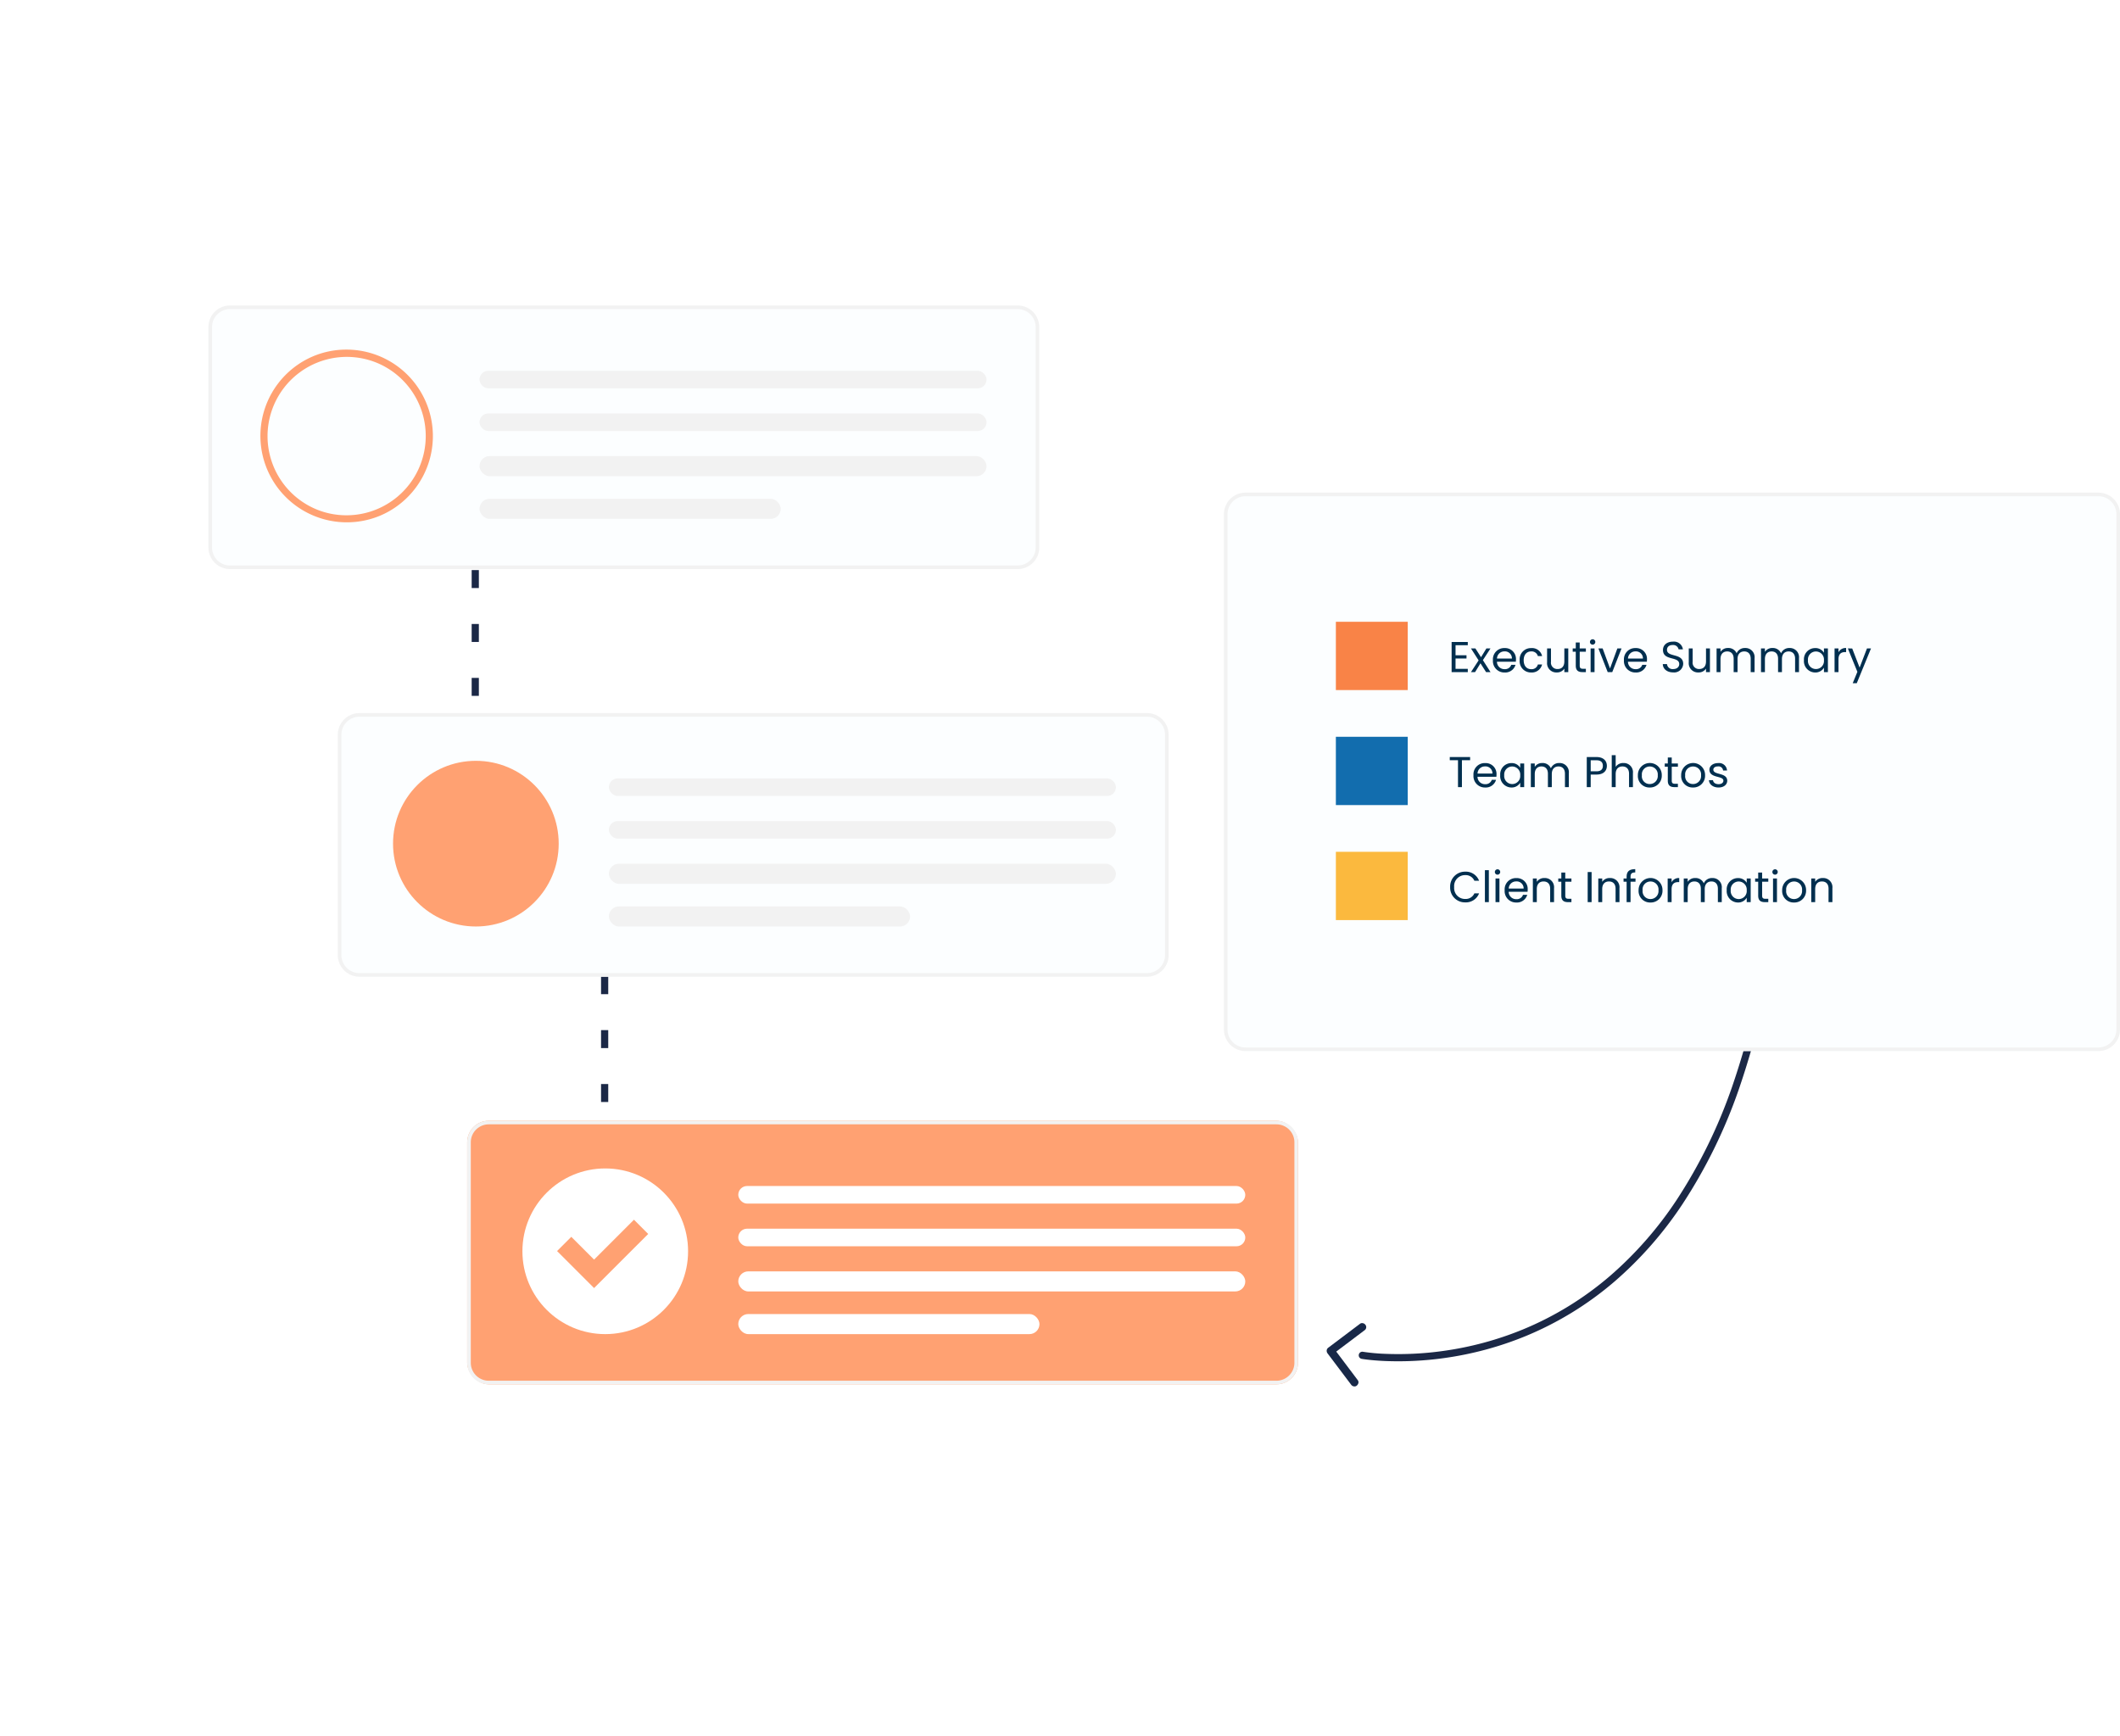 <svg xmlns="http://www.w3.org/2000/svg" xmlns:xlink="http://www.w3.org/1999/xlink" width="589.906" height="482.919" viewBox="0 0 589.906 482.919"><defs><style>.a{fill:#fff;}.b{fill:#1b2846;}.c{fill:#fcfeff;}.d{fill:#f2f2f2;}.e{fill:#ffa172;}.f{fill:#182848;}.g{fill:#f98347;}.h{fill:#126dae;}.i{fill:#fbb93e;}.j{fill:#002f4f;}.k{filter:url(#a);}</style><filter id="a" x="0" y="0" width="430.48" height="482.919" filterUnits="userSpaceOnUse"><feOffset dx="6" dy="6" input="SourceAlpha"/><feGaussianBlur stdDeviation="12" result="b"/><feFlood flood-opacity="0.102"/><feComposite operator="in" in2="b"/><feComposite in="SourceGraphic"/></filter></defs><g transform="translate(20451 4527)"><g transform="translate(-0.486 -0.049)"><g class="k" transform="matrix(1, 0, 0, 1, -20450.51, -4526.95)"><path class="a" d="M0,0H358.481V410.919H0Z" transform="translate(30 30)"/></g></g><g transform="translate(-499.253 5.114)"><path class="b" d="M1,76H-1V75H1ZM1,65H-1V60H1ZM1,50H-1V45H1ZM1,35H-1V30H1ZM1,20H-1V15H1ZM1,5H-1V0H1Z" transform="translate(-19819.5 -4403.5)"/><path class="b" d="M1,80H-1V75H1ZM1,65H-1V60H1ZM1,50H-1V45H1ZM1,35H-1V30H1ZM1,20H-1V15H1ZM1,5H-1V0H1Z" transform="translate(-19783.5 -4305.5)"/><g transform="translate(-19893.746 -4447.114)"><g transform="translate(0 0)"><rect class="c" width="231.177" height="73.334" rx="6" transform="translate(0 0)"/><path class="d" d="M6,1A5.006,5.006,0,0,0,1,6V67.334a5.006,5.006,0,0,0,5,5H225.177a5.006,5.006,0,0,0,5-5V6a5.006,5.006,0,0,0-5-5H6M6,0H225.177a6,6,0,0,1,6,6V67.334a6,6,0,0,1-6,6H6a6,6,0,0,1-6-6V6A6,6,0,0,1,6,0Z" transform="translate(0 0)"/><g transform="translate(75.429 18.159)"><rect class="d" width="141.081" height="4.889" rx="2.444" transform="translate(0 0)"/><rect class="d" width="141.081" height="4.889" rx="2.444" transform="translate(0 11.873)"/><rect class="d" width="141.081" height="5.587" rx="2.794" transform="translate(0 23.746)"/><rect class="d" width="83.81" height="5.587" rx="2.794" transform="translate(0 35.619)"/></g><g transform="translate(15.366 13.27)"><g transform="translate(0 0)"><path class="e" d="M23.048-1a24.054,24.054,0,0,1,9.361,46.205A24.054,24.054,0,0,1,13.687.89,23.9,23.9,0,0,1,23.048-1Zm0,46.1A22.054,22.054,0,0,0,31.63,2.732,22.054,22.054,0,0,0,14.466,43.363,21.909,21.909,0,0,0,23.048,45.1Z" transform="translate(0 0)"/></g></g></g></g><g transform="translate(-19857.746 -4333.698)"><g transform="translate(0 0)"><rect class="c" width="231.177" height="73.334" rx="6" transform="translate(0 0)"/><path class="d" d="M6,1A5.006,5.006,0,0,0,1,6V67.334a5.006,5.006,0,0,0,5,5H225.177a5.006,5.006,0,0,0,5-5V6a5.006,5.006,0,0,0-5-5H6M6,0H225.177a6,6,0,0,1,6,6V67.334a6,6,0,0,1-6,6H6a6,6,0,0,1-6-6V6A6,6,0,0,1,6,0Z" transform="translate(0 0)"/><g transform="translate(75.429 18.159)"><rect class="d" width="141.081" height="4.889" rx="2.444" transform="translate(0 0)"/><rect class="d" width="141.081" height="4.889" rx="2.444" transform="translate(0 11.873)"/><rect class="d" width="141.081" height="5.587" rx="2.794" transform="translate(0 23.746)"/><rect class="d" width="83.81" height="5.587" rx="2.794" transform="translate(0 35.619)"/></g><g transform="translate(15.366 13.27)"><g transform="translate(0 0)"><circle class="e" cx="23.048" cy="23.048" r="23.048" transform="translate(0 0)"/></g></g></g></g><g transform="translate(-19821.746 -4220.283)"><g transform="translate(0 0)"><rect class="e" width="231.177" height="73.334" rx="6" transform="translate(0 0)"/><path class="d" d="M6,1A5.006,5.006,0,0,0,1,6V67.334a5.006,5.006,0,0,0,5,5H225.177a5.006,5.006,0,0,0,5-5V6a5.006,5.006,0,0,0-5-5H6M6,0H225.177a6,6,0,0,1,6,6V67.334a6,6,0,0,1-6,6H6a6,6,0,0,1-6-6V6A6,6,0,0,1,6,0Z" transform="translate(0 0)"/><g transform="translate(75.429 18.159)"><rect class="a" width="141.081" height="4.889" rx="2.444" transform="translate(0 0)"/><rect class="a" width="141.081" height="4.889" rx="2.444" transform="translate(0 11.873)"/><rect class="a" width="141.081" height="5.587" rx="2.794" transform="translate(0 23.746)"/><rect class="a" width="83.81" height="5.587" rx="2.794" transform="translate(0 35.619)"/></g><g transform="translate(15.366 13.27)"><g transform="translate(0 0)"><circle class="a" cx="23.048" cy="23.048" r="23.048" transform="translate(0 0)"/></g><g transform="translate(9.639 14.265)"><path class="e" d="M329.361,304.963,325.4,301l-11.1,11.1-6.34-6.34L304,309.718l10.3,10.3Z" transform="translate(-304 -301)"/></g></g></g></g></g><g transform="translate(-20055.172 -4341.006) rotate(8)"><path class="f" d="M8.854,0a.959.959,0,0,0-.766.335L.335,8.089A1.054,1.054,0,0,0,0,8.855a1.217,1.217,0,0,0,.335.813l7.753,7.754a1.107,1.107,0,0,0,.813.335.959.959,0,0,0,.766-.335A1.385,1.385,0,0,0,10,16.656a.978.978,0,0,0-.335-.813L2.68,8.855,9.668,1.867a1.043,1.043,0,0,0,0-1.532A1.107,1.107,0,0,0,8.855,0Z" transform="translate(0 182.701)"/><path class="b" d="M.627,192.58c-.406,0-.632-.007-.661-.008A1,1,0,0,1-1,191.538a1,1,0,0,1,1.033-.965h0a54.144,54.144,0,0,0,6.256-.3,90.046,90.046,0,0,0,15.843-3.039,91.349,91.349,0,0,0,21.055-8.971A89.573,89.573,0,0,0,65.12,160.17a103.131,103.131,0,0,0,15.436-23.512A142.041,142.041,0,0,0,91.48,103.311a224.688,224.688,0,0,0,4.089-44.928A378.014,378.014,0,0,0,90.487.158a1,1,0,0,1,.83-1.145,1,1,0,0,1,1.145.83A379.971,379.971,0,0,1,97.569,58.4a226.615,226.615,0,0,1-4.136,45.341A143.98,143.98,0,0,1,82.341,137.56a105.1,105.1,0,0,1-15.749,23.964,91.563,91.563,0,0,1-22.46,18.5,93.365,93.365,0,0,1-21.539,9.155A92,92,0,0,1,6.407,192.27C3.6,192.539,1.6,192.58.627,192.58Z" transform="translate(10.011 0)"/></g><g transform="translate(-20979.285 -4910.935)"><g transform="translate(868.855 521.002)"><rect class="c" width="249.336" height="155.372" rx="6" transform="translate(0 0)"/><path class="d" d="M6,1A5.006,5.006,0,0,0,1,6V149.372a5.006,5.006,0,0,0,5,5H243.336a5.006,5.006,0,0,0,5-5V6a5.006,5.006,0,0,0-5-5H6M6,0H243.336a6,6,0,0,1,6,6V149.372a6,6,0,0,1-6,6H6a6,6,0,0,1-6-6V6A6,6,0,0,1,6,0Z" transform="translate(0 0)"/></g><rect class="g" width="20" height="19" transform="translate(900 556.935)"/><path class="h" d="M0,0H20V19H0Z" transform="translate(900 588.935)"/><rect class="i" width="20" height="19" transform="translate(900 620.935)"/><path class="j" d="M5.424,4.624H.924V13h4.5v-.9H2.016V9.22H5.064v-.9H2.016v-2.8H5.424ZM10.512,13h1.236L9.624,9.676l2.112-3.252H10.6L9.108,8.86,7.548,6.424H6.312L8.436,9.736,6.312,13h1.14l1.5-2.448Zm5.112-5.76A1.93,1.93,0,0,1,17.7,9.232H13.548A2.037,2.037,0,0,1,15.624,7.24ZM18.7,10.972H17.52a1.807,1.807,0,0,1-1.848,1.212,2.067,2.067,0,0,1-2.136-2.064h5.256a5.919,5.919,0,0,0,.036-.66,3.014,3.014,0,0,0-3.156-3.144A3.129,3.129,0,0,0,12.42,9.7a3.168,3.168,0,0,0,3.252,3.408A2.957,2.957,0,0,0,18.7,10.972ZM19.86,9.7a3.132,3.132,0,0,0,3.2,3.408,2.925,2.925,0,0,0,3.036-2.22H24.924a1.764,1.764,0,0,1-1.86,1.3c-1.2,0-2.088-.852-2.088-2.484,0-1.608.888-2.46,2.088-2.46a1.792,1.792,0,0,1,1.86,1.3H26.1a2.858,2.858,0,0,0-3.036-2.22A3.124,3.124,0,0,0,19.86,9.7ZM33.384,6.424H32.292v3.612c0,1.416-.756,2.112-1.884,2.112a1.764,1.764,0,0,1-1.836-2.016V6.424h-1.08v3.852a2.565,2.565,0,0,0,2.7,2.82,2.418,2.418,0,0,0,2.1-1.068V13h1.092ZM35.472,11.2c0,1.32.66,1.8,1.824,1.8h.984v-.924h-.8c-.672,0-.912-.228-.912-.876V7.324H38.28v-.9H36.564V4.768H35.472V6.424H34.62v.9h.852ZM39.6,13h1.092V6.424H39.6Zm.564-7.644a.744.744,0,1,0-.744-.744A.728.728,0,0,0,40.164,5.356Zm1.608,1.068L44.352,13h1.272L48.2,6.424H47.04L45,11.992,42.948,6.424ZM52.08,7.24a1.93,1.93,0,0,1,2.076,1.992H50A2.037,2.037,0,0,1,52.08,7.24Zm3.072,3.732H53.976a1.807,1.807,0,0,1-1.848,1.212,2.067,2.067,0,0,1-2.136-2.064h5.256a5.92,5.92,0,0,0,.036-.66,3.014,3.014,0,0,0-3.156-3.144A3.129,3.129,0,0,0,48.876,9.7a3.168,3.168,0,0,0,3.252,3.408A2.957,2.957,0,0,0,55.152,10.972Zm10.212-.252c0-3.1-4.512-1.752-4.512-3.912,0-.9.708-1.368,1.608-1.344a1.515,1.515,0,0,1,1.62,1.212h1.2a2.5,2.5,0,0,0-2.772-2.148c-1.656,0-2.772.936-2.772,2.316,0,3.108,4.524,1.668,4.524,3.924,0,.792-.624,1.392-1.68,1.392a1.549,1.549,0,0,1-1.728-1.392H59.688c.024,1.38,1.212,2.316,2.892,2.316A2.506,2.506,0,0,0,65.364,10.72Zm7.44-4.3H71.712v3.612c0,1.416-.756,2.112-1.884,2.112a1.764,1.764,0,0,1-1.836-2.016V6.424h-1.08v3.852a2.565,2.565,0,0,0,2.7,2.82,2.418,2.418,0,0,0,2.1-1.068V13H72.8ZM84.144,13h1.08V9.124A2.545,2.545,0,0,0,82.56,6.3a2.434,2.434,0,0,0-2.328,1.464A2.474,2.474,0,0,0,77.82,6.3a2.377,2.377,0,0,0-2.076,1.068V6.424H74.652V13h1.092V9.376c0-1.416.756-2.124,1.86-2.124,1.08,0,1.8.684,1.8,2.028V13h1.08V9.376c0-1.416.756-2.124,1.86-2.124,1.08,0,1.8.684,1.8,2.028ZM96.5,13h1.08V9.124A2.545,2.545,0,0,0,94.92,6.3a2.434,2.434,0,0,0-2.328,1.464A2.474,2.474,0,0,0,90.18,6.3,2.377,2.377,0,0,0,88.1,7.372V6.424H87.012V13H88.1V9.376c0-1.416.756-2.124,1.86-2.124,1.08,0,1.8.684,1.8,2.028V13h1.08V9.376c0-1.416.756-2.124,1.86-2.124,1.08,0,1.8.684,1.8,2.028Zm2.46-3.312a3.163,3.163,0,0,0,3.108,3.42,2.746,2.746,0,0,0,2.46-1.332V13h1.1V6.424h-1.1v1.2a2.729,2.729,0,0,0-2.448-1.308A3.116,3.116,0,0,0,98.964,9.688Zm5.568.012a2.237,2.237,0,1,1-4.452-.012,2.22,2.22,0,0,1,2.22-2.424A2.253,2.253,0,0,1,104.532,9.7Zm4.044-.276c0-1.524.792-1.992,1.836-1.992h.288V6.3a2.215,2.215,0,0,0-2.124,1.188V6.424h-1.092V13h1.092Zm5.88,2.328-2.064-5.328H111.18l2.652,6.5-1.3,3.168h1.128l3.96-9.672H116.5Z" transform="translate(931.285 557.935)"/><path class="j" d="M.408,5.524H2.7V13H3.792V5.524h2.28V4.636H.408Zm9.8,1.716a1.93,1.93,0,0,1,2.076,1.992H8.136A2.037,2.037,0,0,1,10.212,7.24Zm3.072,3.732H12.108a1.807,1.807,0,0,1-1.848,1.212A2.067,2.067,0,0,1,8.124,10.12H13.38a5.92,5.92,0,0,0,.036-.66A3.014,3.014,0,0,0,10.26,6.316,3.129,3.129,0,0,0,7.008,9.7a3.168,3.168,0,0,0,3.252,3.408A2.957,2.957,0,0,0,13.284,10.972Zm1.164-1.284a3.163,3.163,0,0,0,3.108,3.42,2.746,2.746,0,0,0,2.46-1.332V13h1.1V6.424h-1.1v1.2a2.729,2.729,0,0,0-2.448-1.308A3.116,3.116,0,0,0,14.448,9.688Zm5.568.012a2.237,2.237,0,1,1-4.452-.012,2.22,2.22,0,0,1,2.22-2.424A2.253,2.253,0,0,1,20.016,9.7ZM32.46,13h1.08V9.124A2.545,2.545,0,0,0,30.876,6.3a2.434,2.434,0,0,0-2.328,1.464A2.474,2.474,0,0,0,26.136,6.3,2.377,2.377,0,0,0,24.06,7.372V6.424H22.968V13H24.06V9.376c0-1.416.756-2.124,1.86-2.124,1.08,0,1.8.684,1.8,2.028V13H28.8V9.376c0-1.416.756-2.124,1.86-2.124,1.08,0,1.8.684,1.8,2.028Zm7.164-4.392V5.536h1.608c1.248,0,1.776.576,1.776,1.548,0,.936-.528,1.524-1.776,1.524Zm4.5-1.524c0-1.368-.924-2.448-2.892-2.448h-2.7V13h1.092V9.508h1.608C43.308,9.508,44.124,8.356,44.124,7.084ZM45.48,13h1.092V9.364c0-1.416.768-2.112,1.884-2.112s1.836.684,1.836,2.028V13h1.08V9.124A2.537,2.537,0,0,0,48.744,6.3a2.474,2.474,0,0,0-2.172,1.068V4.12H45.48ZM59.4,9.7a3.325,3.325,0,1,0-6.648,0,3.192,3.192,0,0,0,3.276,3.408A3.261,3.261,0,0,0,59.4,9.7Zm-5.532,0a2.18,2.18,0,0,1,2.2-2.436A2.209,2.209,0,0,1,58.284,9.7a2.232,2.232,0,0,1-2.256,2.448A2.166,2.166,0,0,1,53.868,9.7Zm7.212,1.5c0,1.32.66,1.8,1.824,1.8h.984v-.924h-.8c-.672,0-.912-.228-.912-.876V7.324h1.716v-.9H62.172V4.768H61.08V6.424h-.852v.9h.852ZM71.448,9.7a3.325,3.325,0,1,0-6.648,0,3.192,3.192,0,0,0,3.276,3.408A3.261,3.261,0,0,0,71.448,9.7Zm-5.532,0a2.18,2.18,0,0,1,2.2-2.436A2.209,2.209,0,0,1,70.332,9.7a2.232,2.232,0,0,1-2.256,2.448A2.166,2.166,0,0,1,65.916,9.7Zm11.7,1.512c-.048-2.352-3.864-1.5-3.864-3.06,0-.528.48-.912,1.284-.912a1.265,1.265,0,0,1,1.428,1.14h1.092a2.206,2.206,0,0,0-2.484-2.064c-1.464,0-2.412.828-2.412,1.836,0,2.448,3.888,1.6,3.888,3.06,0,.54-.48.972-1.344.972-.924,0-1.488-.48-1.548-1.116H72.528c.072,1.2,1.152,2.04,2.688,2.04C76.668,13.108,77.616,12.292,77.616,11.212Z" transform="translate(931.285 589.935)"/><path class="j" d="M.516,8.812a4.1,4.1,0,0,0,4.176,4.26,3.933,3.933,0,0,0,3.876-2.508H7.26a2.64,2.64,0,0,1-2.568,1.56,3.034,3.034,0,0,1-3.06-3.312,3.037,3.037,0,0,1,3.06-3.324A2.631,2.631,0,0,1,7.26,7.06H8.568A3.937,3.937,0,0,0,4.692,4.528,4.124,4.124,0,0,0,.516,8.812ZM10.188,13H11.28V4.12H10.188Zm2.952,0h1.092V6.424H13.14ZM13.7,5.356a.744.744,0,1,0-.744-.744A.728.728,0,0,0,13.7,5.356ZM18.888,7.24a1.93,1.93,0,0,1,2.076,1.992H16.812A2.037,2.037,0,0,1,18.888,7.24Zm3.072,3.732H20.784a1.807,1.807,0,0,1-1.848,1.212A2.067,2.067,0,0,1,16.8,10.12h5.256a5.919,5.919,0,0,0,.036-.66,3.014,3.014,0,0,0-3.156-3.144A3.129,3.129,0,0,0,15.684,9.7a3.168,3.168,0,0,0,3.252,3.408A2.957,2.957,0,0,0,21.96,10.972ZM28.344,13h1.08V9.124A2.551,2.551,0,0,0,26.736,6.3,2.429,2.429,0,0,0,24.624,7.36V6.424H23.532V13h1.092V9.364c0-1.416.768-2.112,1.884-2.112s1.836.684,1.836,2.028Zm3.108-1.8c0,1.32.66,1.8,1.824,1.8h.984v-.924h-.8c-.672,0-.912-.228-.912-.876V7.324H34.26v-.9H32.544V4.768H31.452V6.424H30.6v.9h.852ZM38.784,13h1.092V4.636H38.784Zm7.764,0h1.08V9.124A2.551,2.551,0,0,0,44.94,6.3,2.429,2.429,0,0,0,42.828,7.36V6.424H41.736V13h1.092V9.364c0-1.416.768-2.112,1.884-2.112s1.836.684,1.836,2.028Zm3.072,0h1.092V7.324h1.38v-.9h-1.38V5.956c0-.852.324-1.212,1.308-1.212V3.832c-1.68,0-2.4.66-2.4,2.124v.468h-.852v.9h.852ZM59.6,9.7a3.325,3.325,0,1,0-6.648,0,3.192,3.192,0,0,0,3.276,3.408A3.261,3.261,0,0,0,59.6,9.7Zm-5.532,0a2.18,2.18,0,0,1,2.2-2.436A2.209,2.209,0,0,1,58.488,9.7a2.232,2.232,0,0,1-2.256,2.448A2.166,2.166,0,0,1,54.072,9.7Zm8.064-.276c0-1.524.792-1.992,1.836-1.992h.288V6.3a2.215,2.215,0,0,0-2.124,1.188V6.424H61.044V13h1.092ZM75.012,13h1.08V9.124A2.545,2.545,0,0,0,73.428,6.3,2.434,2.434,0,0,0,71.1,7.768,2.474,2.474,0,0,0,68.688,6.3a2.377,2.377,0,0,0-2.076,1.068V6.424H65.52V13h1.092V9.376c0-1.416.756-2.124,1.86-2.124,1.08,0,1.8.684,1.8,2.028V13h1.08V9.376c0-1.416.756-2.124,1.86-2.124,1.08,0,1.8.684,1.8,2.028Zm2.46-3.312a3.163,3.163,0,0,0,3.108,3.42,2.746,2.746,0,0,0,2.46-1.332V13h1.1V6.424h-1.1v1.2a2.729,2.729,0,0,0-2.448-1.308A3.116,3.116,0,0,0,77.472,9.688ZM83.04,9.7a2.237,2.237,0,1,1-4.452-.012,2.22,2.22,0,0,1,2.22-2.424A2.253,2.253,0,0,1,83.04,9.7Zm3.192,1.5c0,1.32.66,1.8,1.824,1.8h.984v-.924h-.8c-.672,0-.912-.228-.912-.876V7.324H89.04v-.9H87.324V4.768H86.232V6.424H85.38v.9h.852ZM90.36,13h1.092V6.424H90.36Zm.564-7.644a.744.744,0,1,0-.744-.744A.728.728,0,0,0,90.924,5.356ZM99.552,9.7a3.325,3.325,0,1,0-6.648,0,3.192,3.192,0,0,0,3.276,3.408A3.261,3.261,0,0,0,99.552,9.7Zm-5.532,0a2.18,2.18,0,0,1,2.2-2.436A2.209,2.209,0,0,1,98.436,9.7a2.232,2.232,0,0,1-2.256,2.448A2.166,2.166,0,0,1,94.02,9.7ZM105.8,13h1.08V9.124A2.551,2.551,0,0,0,104.2,6.3a2.429,2.429,0,0,0-2.112,1.056V6.424h-1.092V13h1.092V9.364c0-1.416.768-2.112,1.884-2.112s1.836.684,1.836,2.028Z" transform="translate(931.285 621.935)"/></g></g></svg>